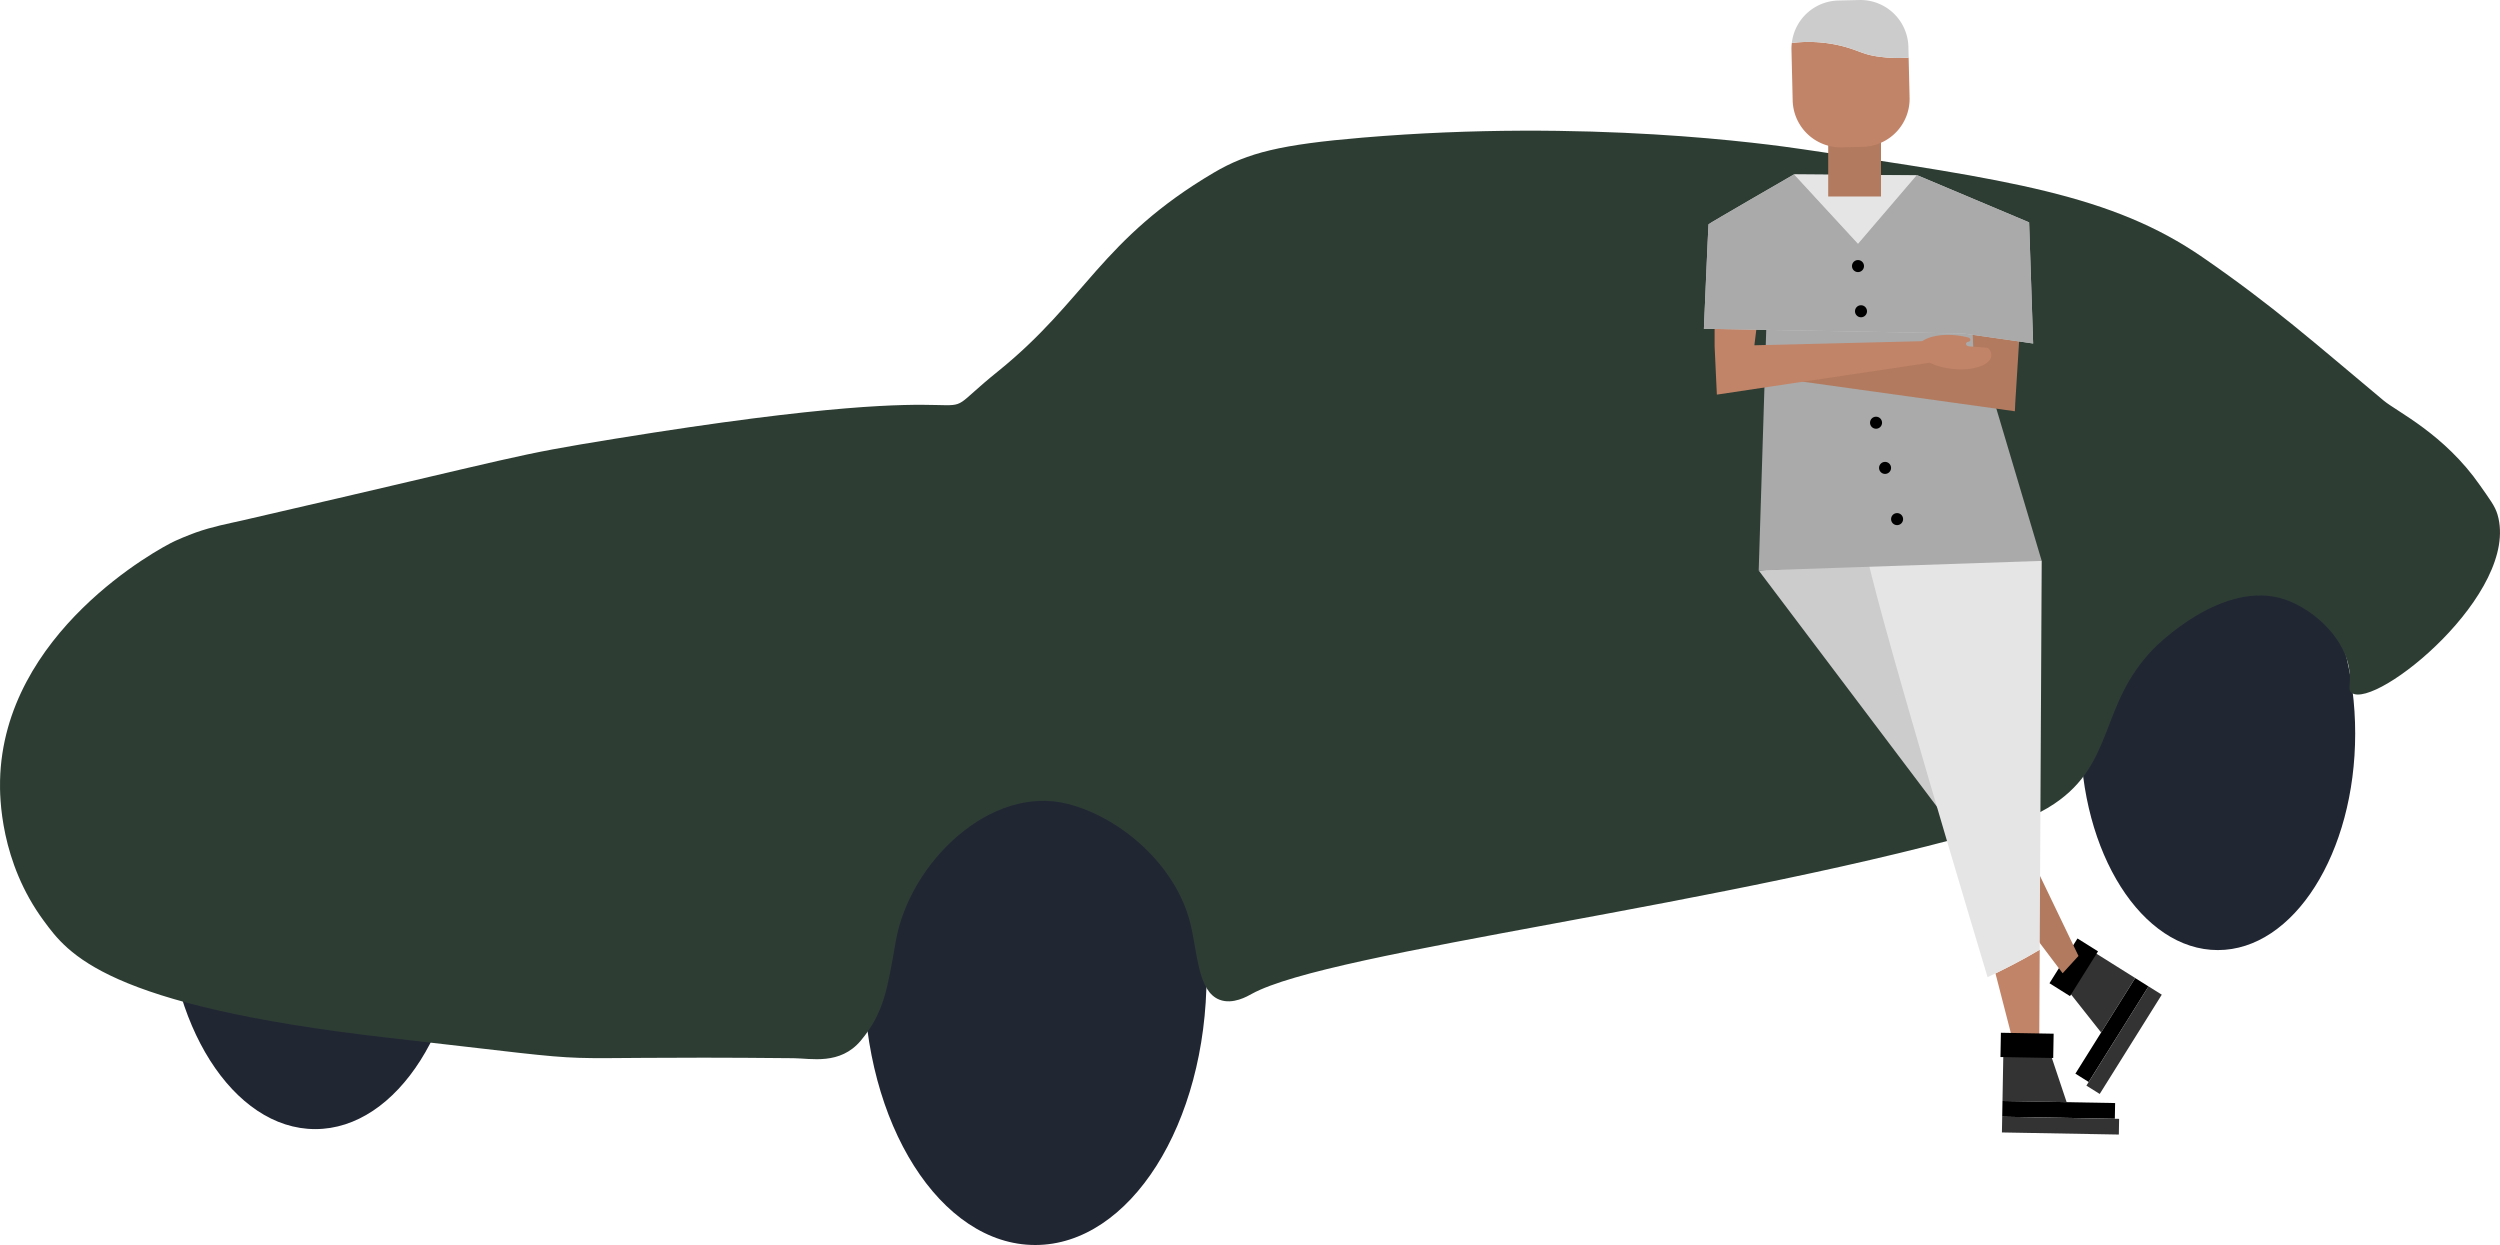 <svg xmlns="http://www.w3.org/2000/svg" xmlns:xlink="http://www.w3.org/1999/xlink" width="1000" height="498" viewBox="0 0 1000 498"><defs><clipPath id="b"><rect width="1000" height="498"></rect></clipPath></defs><g id="a" clip-path="url(#b)"><g transform="translate(-108.688 -342.336)"><g transform="translate(108.689 394.606)"><ellipse cx="54.946" cy="86.628" rx="54.946" ry="86.628" transform="translate(832.184 154.505)" fill="#212633"></ellipse><ellipse cx="68.555" cy="108.083" rx="68.555" ry="108.083" transform="translate(345.525 229.564)" fill="#212633"></ellipse><ellipse cx="59.49" cy="93.792" rx="59.49" ry="93.792" transform="translate(66.6 211.787)" fill="#212633"></ellipse><path d="M108.708,645.674c1.3-59.153,63.428-92.842,70.023-95.859,4.065-1.859,8.229-3.354,8.229-3.354,6.917-2.456,12.963-3.527,18.613-4.828,116.7-26.887,106.154-25.711,149.382-32.732,172.723-28.056,118.116,1.151,152.884-26.887,35.221-28.4,41.189-52.822,86.361-79.494,13.615-8.038,26.974-11.283,59.521-14.028,90.079-7.595,161.991,2.579,176.224,4.677,82.413,12.147,123.619,18.22,159.886,43.254,28.158,19.436,44.348,33.9,72.357,57.282,5.3,4.423,24.256,13.364,38.513,33.9,3.848,5.543,5.968,8.174,7,11.69,9.183,31.193-48.532,78.074-58.352,71.31-1.873-1.29.153-4.074-1.167-10.522-2.7-13.171-15.443-23.492-25.675-26.887-24.725-8.2-51.245,18.557-52.517,19.873-21.6,22.355-15.235,45.608-39.68,61.958-7.018,4.693-13.242,6.589-18.673,8.183-110.8,32.509-270.639,50.378-302.266,67.8-1.733.956-7.538,4.363-12.837,2.339-8.686-3.318-8.765-18.454-11.671-30.395-5.626-23.117-27.6-42.455-49.016-47.929-30.913-7.9-63.332,23.425-68.855,54.943-3.291,18.779-4.618,28.544-14.006,39.746-8.25,9.847-19.908,7.085-26.842,7.014-115.538-1.169-59.519,3.508-162.22-8.183-113.416-12.91-128.134-33.79-137.711-46.76C108.761,678.154,108.563,652.3,108.708,645.674Z" transform="translate(-108.689 -385.716)" fill="#2d3d34"></path></g><g transform="translate(928.477 717.714)"><path d="M823.522,669.069,809.9,690.857l-15.034-19.011,9.323-14.909Z" transform="translate(-789.239 -653.24)" fill="#333"></path><path d="M0,0,45.114-.034l0,6.278L0,6.278Z" transform="matrix(0.531, -0.847, 0.847, 0.531, 10.365, 54.081)"></path><path d="M0,0,46.828-.035l0,6.277L0,6.277Z" transform="translate(14.775 58.87) rotate(-57.94)" fill="#333"></path><path d="M0,0,21.13-.016l-.007,9.7L-.007,9.7Z" transform="matrix(0.531, -0.847, 0.847, 0.531, 0, 17.916)"></path></g><path d="M805.084,665.982l-17.828-37.072-13.29,11.155,24.782,32.842Z" transform="translate(134.997 58.73)" fill="#b27a5f"></path><path d="M745.647,528.928,693.5,532.29l96.789,128.264,13.29-11.155Z" transform="translate(118.67 38.24)" fill="#ccc"></path><path d="M774.564,711.727l25.663.462-7.693-23-17.56-.316Z" transform="translate(135.119 71.02)" fill="#333"></path><rect width="6.284" height="45.06" transform="translate(909.57 789.031) rotate(-88.969)"></rect><rect width="6.283" height="46.771" transform="translate(909.457 795.315) rotate(-88.97)" fill="#333"></rect><path d="M734.851,520.781l.82,3.179,15.887-.72Z" transform="translate(127.06 36.57)" fill="#c28468"></path><path d="M780.779,700.221l8.948-2.809.2-39.8c-6.628,3.988-13.729,7.548-17.7,9.465Z" transform="translate(134.645 64.613)" fill="#c28468"></path><path d="M752.739,522.821l-15.887.721-7.818.354c0,10.418,48.8,172.3,48.8,172.3s1.2-.548,3.159-1.493c3.972-1.917,11.073-5.476,17.7-9.465l.8-155.532Z" transform="translate(125.88 36.989)" fill="#e5e5e5"></path><path d="M806.7,545.926l-113.2,3.838,3.32-106.1h79.425Z" transform="translate(118.67 20.766)" fill="#aaa"></path><rect width="9.712" height="21.104" transform="translate(908.871 765.148) rotate(-88.969)"></rect><path d="M707.913,478.219l.87-9.581,67.854,1.675L774.695,424.1l22.358,1-3.839,61.376-.169,3.607Z" transform="translate(121.594 16.756)" fill="#b27a5f"></path><path d="M700.6,417.8l-5.858,47.184L764,463.278l.788,8.682L679.74,484.719l-.9-19.339V417.8Z" transform="translate(115.695 15.466)" fill="#c28468"></path><path d="M806.976,467.867l-27.887-4-103.816-1.891s1.756-41.5,1.851-41.79,34.186-19.955,34.186-19.955l49.425.383,44.626,18.8Z" transform="translate(114.971 11.866)" fill="#ccc"></path><path d="M766.959,458.1l6.86.535a1.519,1.519,0,0,1,1.07.5,3.9,3.9,0,0,1,.926,2.776c-.38,3.711-7.286,6.044-15.425,5.21s-14.434-4.521-14.054-8.233,7.285-6.044,15.425-5.21a31.093,31.093,0,0,1,4.762.858c1.2.317,1.26,1.517.07,1.746-1.363.261-1.071,1.707.366,1.821" transform="translate(129.387 22.784)" fill="#c28468"></path><path d="M805.362,419.42l-44.626-18.8-.432,0-23.39,27.333-25.538-27.713h-.066s-34.088,19.666-34.186,19.955-1.851,41.79-1.851,41.79l103.816,1.891,27.887,4Z" transform="translate(114.971 11.866)" fill="#aaa"></path><path d="M754.214,400.614l-48.928-.379,25.539,27.713Z" transform="translate(121.061 11.866)" fill="#e5e5e5"></path><rect width="21.111" height="37.605" transform="translate(839.974 383.33)" fill="#b27a5f"></rect><ellipse cx="2.406" cy="2.41" rx="2.406" ry="2.41" transform="translate(849.479 446.356)"></ellipse><ellipse cx="2.406" cy="2.41" rx="2.406" ry="2.41" transform="translate(850.682 464.43)"></ellipse><ellipse cx="2.406" cy="2.41" rx="2.406" ry="2.41" transform="translate(856.697 509.013)"></ellipse><ellipse cx="2.406" cy="2.41" rx="2.406" ry="2.41" transform="translate(860.306 527.087)"></ellipse><ellipse cx="2.406" cy="2.41" rx="2.406" ry="2.41" transform="translate(865.117 547.571)"></ellipse><path d="M739.689,362.177c-6.277-.746-7.95-2.322-13.978-3.991a54.822,54.822,0,0,0-21.173-1.51,19.3,19.3,0,0,0-.143,2.676l.484,20.309a19.2,19.2,0,0,0,19.633,18.748l8.419-.2a19.2,19.2,0,0,0,18.716-19.666l-.381-16.031A54.132,54.132,0,0,1,739.689,362.177Z" transform="translate(120.879 2.856)" fill="#c28468"></path><path d="M731.508,342.342l-8.419.2a19.184,19.184,0,0,0-18.574,16.99,54.818,54.818,0,0,1,21.173,1.51c6.028,1.669,7.7,3.245,13.978,3.991a54.146,54.146,0,0,0,11.578.335l-.1-4.279A19.2,19.2,0,0,0,731.508,342.342Z" transform="translate(120.904 0)" fill="#ccc"></path></g></g></svg>